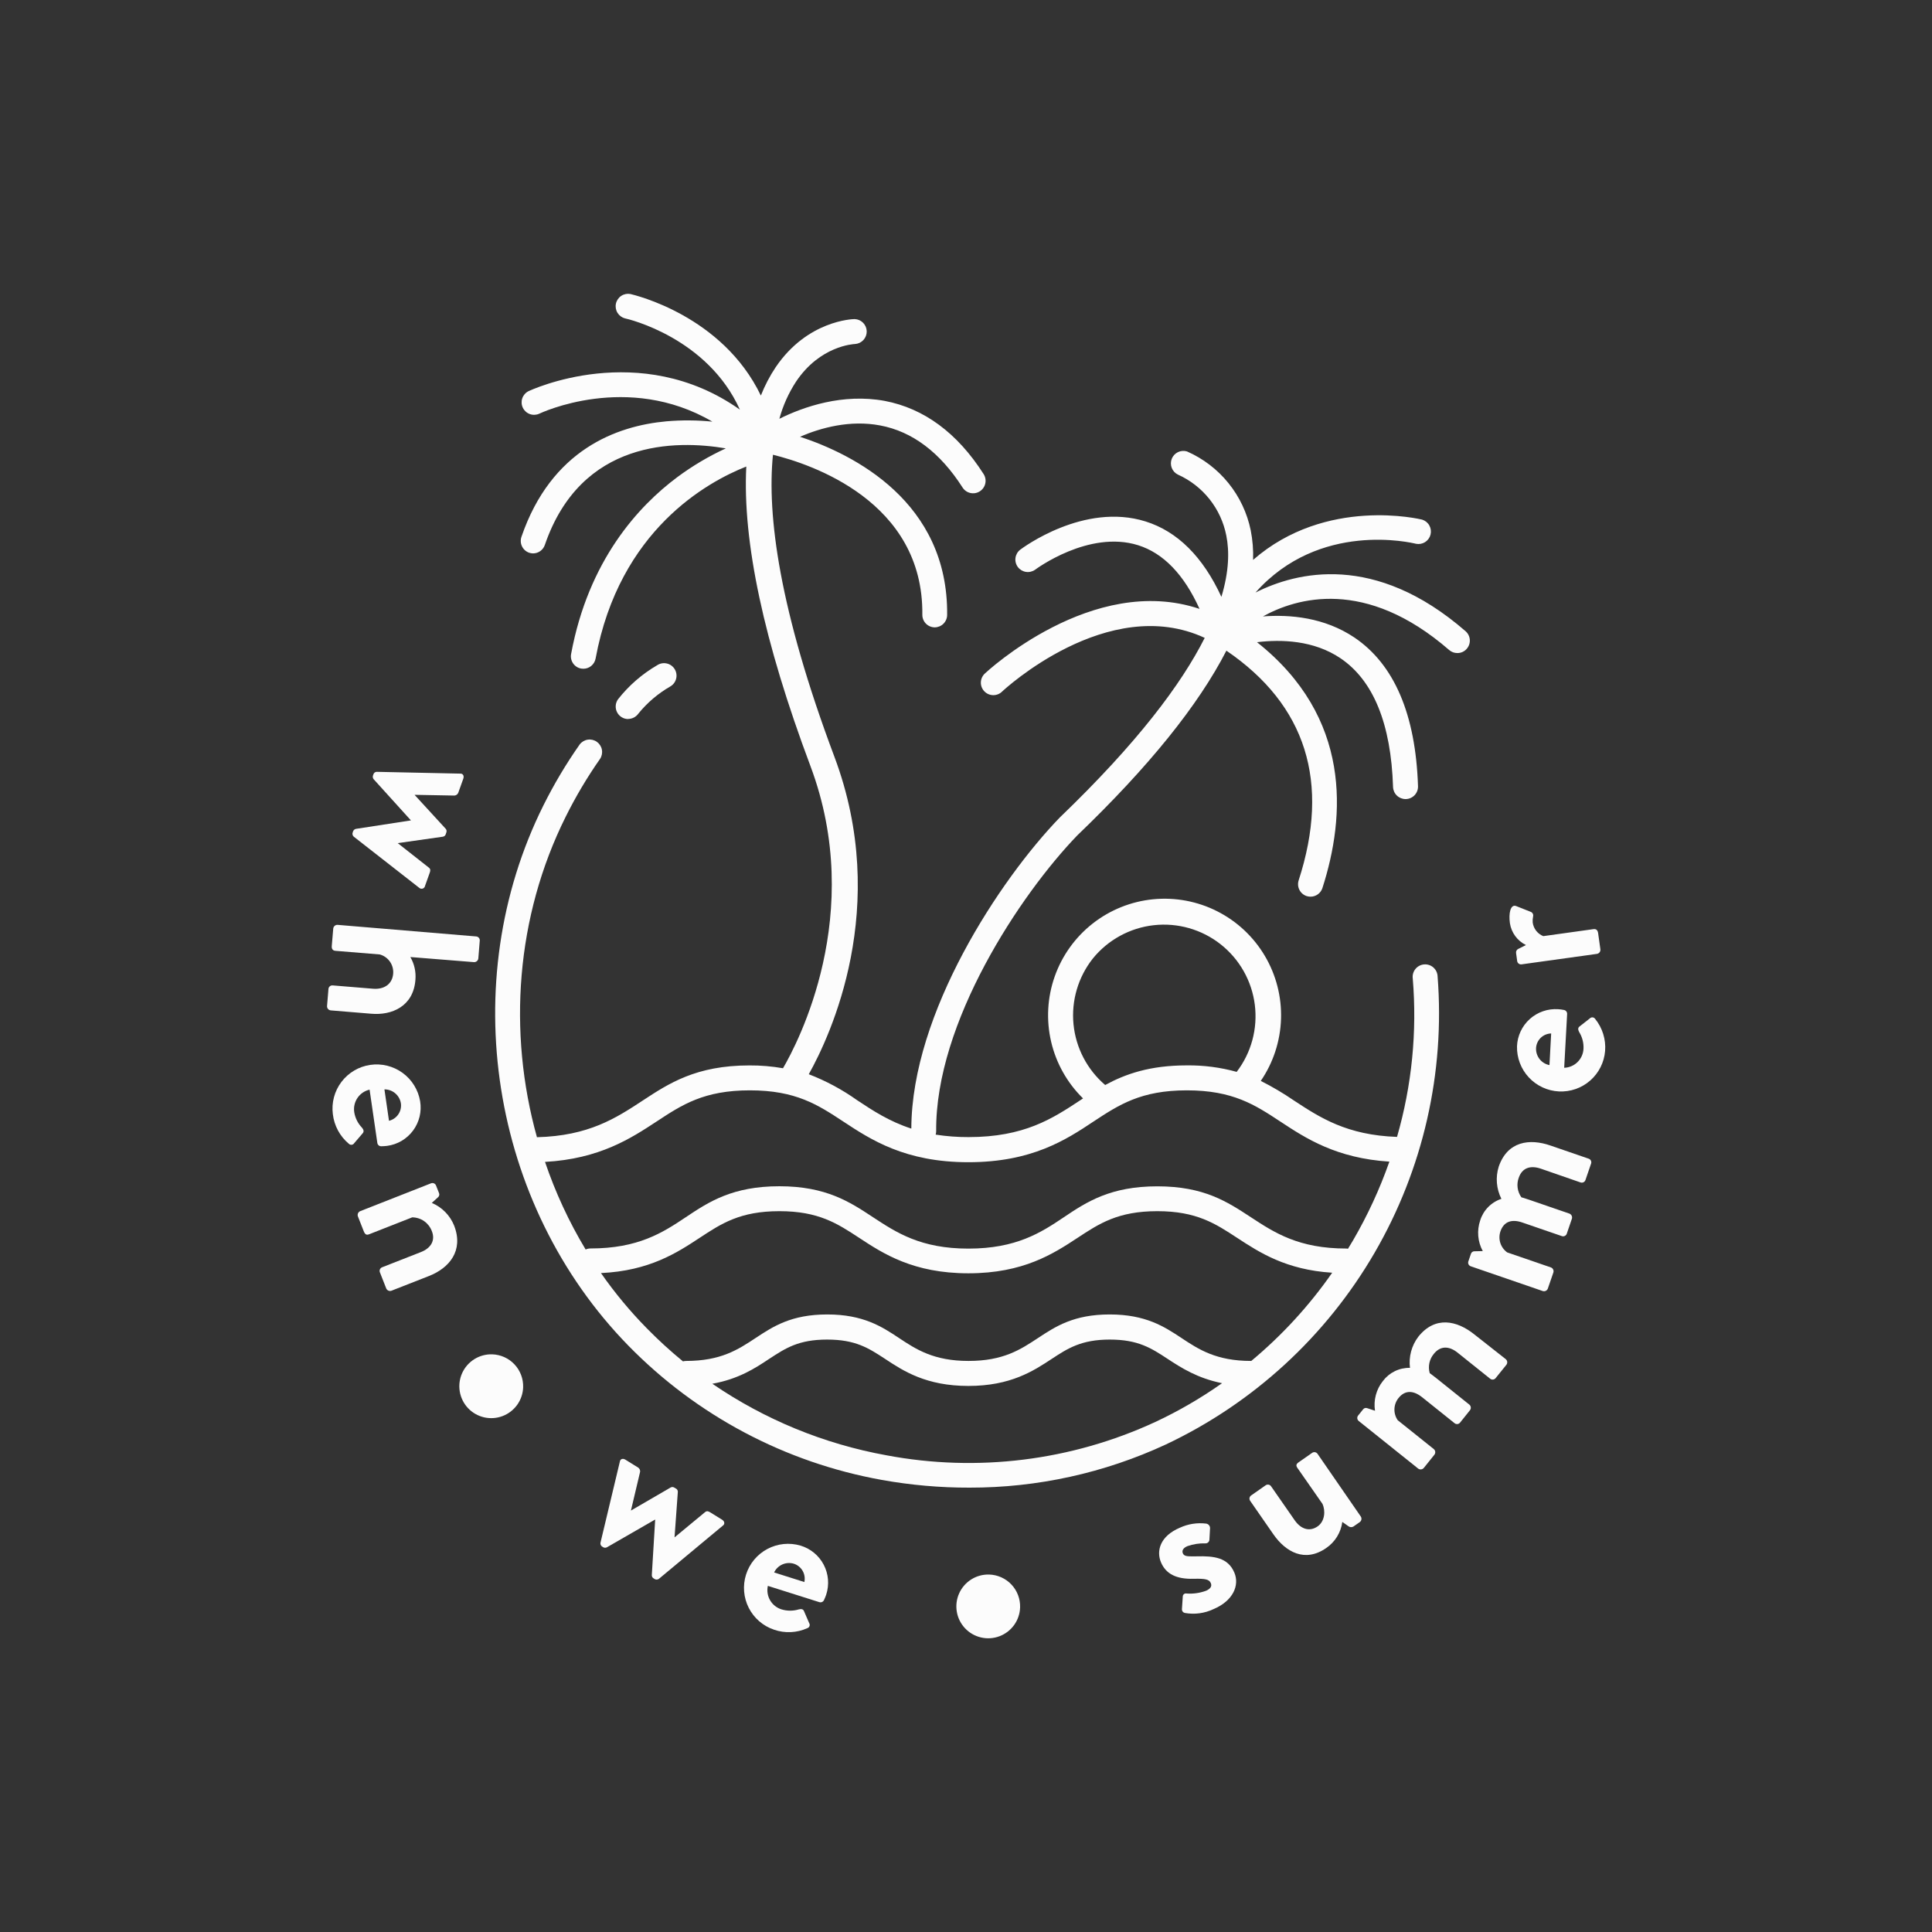 <svg xmlns="http://www.w3.org/2000/svg" fill="none" viewBox="0 0 500 500" height="500" width="500">
<rect x="0" y="0" width="500" height="500" fill="#333333" stroke="none"/>
<path fill="#FCFCFC" d="M108.5 229.77C108.619 229.881 108.766 229.957 108.924 229.991C109.083 230.025 109.248 230.015 109.402 229.963C109.556 229.91 109.693 229.817 109.798 229.694C109.903 229.57 109.973 229.42 110 229.26L111.19 225.93C111.4 225.38 111.48 224.93 111 224.55L102.93 218.2L114.6 216.54C114.776 216.516 114.941 216.443 115.076 216.327C115.211 216.212 115.309 216.06 115.36 215.89L115.5 215.47C115.573 215.305 115.595 215.122 115.565 214.944C115.535 214.767 115.453 214.602 115.33 214.47L107.33 205.75V205.7L117.59 205.89C117.805 205.878 118.013 205.806 118.189 205.682C118.366 205.559 118.505 205.388 118.59 205.19L119.91 201.5C120.16 200.78 119.81 200.14 119.04 200.21L97.51 199.75C97.31 199.748 97.114 199.813 96.955 199.934C96.795 200.055 96.681 200.226 96.63 200.42L96.54 200.67C96.477 200.837 96.459 201.017 96.489 201.193C96.519 201.369 96.595 201.534 96.71 201.67L106.35 212.32L92.12 214.51C91.948 214.545 91.788 214.624 91.657 214.74C91.525 214.855 91.426 215.004 91.37 215.17L91.3 215.37C91.215 215.56 91.191 215.772 91.232 215.977C91.273 216.181 91.377 216.368 91.53 216.51L108.5 229.77Z"></path>
<path fill="#FCFCFC" d="M107.51 253.57C107.69 251.519 107.233 249.462 106.2 247.68L122.67 249C122.942 249.012 123.209 248.921 123.416 248.745C123.624 248.568 123.757 248.32 123.79 248.05L124.16 243.45C124.174 243.315 124.16 243.179 124.12 243.05C124.079 242.921 124.013 242.802 123.925 242.699C123.837 242.596 123.73 242.512 123.608 242.452C123.487 242.392 123.355 242.357 123.22 242.35L87.35 239.35C87.071 239.339 86.799 239.437 86.591 239.624C86.384 239.811 86.258 240.071 86.24 240.35L85.86 244.85C85.8 245.66 86.2 246.02 86.8 246.07L98.28 247.01C99.352 247.305 100.287 247.968 100.921 248.881C101.555 249.795 101.848 250.902 101.75 252.01C101.54 254.6 99.5 256.13 96.52 255.88L86.07 255.02C85.934 255.01 85.799 255.029 85.67 255.073C85.542 255.118 85.424 255.188 85.324 255.28C85.224 255.372 85.144 255.483 85.088 255.607C85.032 255.73 85.002 255.864 85 256L84.64 260.38C84.626 260.66 84.724 260.933 84.911 261.141C85.099 261.349 85.361 261.474 85.64 261.49L96.04 262.35C101.41 262.83 107 260.45 107.51 253.57Z"></path>
<path fill="#FCFCFC" d="M93.68 291.84C92.621 290.742 91.923 289.346 91.68 287.84C91.48 286.545 91.779 285.222 92.516 284.139C93.252 283.055 94.372 282.291 95.65 282L97.65 295.77C97.68 296.025 97.807 296.258 98.004 296.422C98.202 296.585 98.454 296.667 98.71 296.65C99.201 296.642 99.692 296.608 100.18 296.55C101.509 296.374 102.789 295.932 103.944 295.251C105.099 294.57 106.105 293.664 106.902 292.587C107.7 291.509 108.273 290.282 108.587 288.979C108.901 287.676 108.949 286.322 108.73 285C108.235 282.051 106.603 279.415 104.185 277.656C101.767 275.898 98.755 275.158 95.798 275.595C92.84 276.032 90.172 277.612 88.366 279.995C86.56 282.378 85.761 285.374 86.14 288.34C86.485 291.328 87.963 294.07 90.27 296C90.364 296.098 90.48 296.173 90.607 296.22C90.735 296.266 90.872 296.283 91.007 296.268C91.142 296.254 91.272 296.209 91.387 296.136C91.502 296.064 91.599 295.966 91.67 295.85L93.89 293.26C94.26 292.79 94.08 292.33 93.68 291.84ZM103.76 285.6C103.881 286.593 103.634 287.596 103.064 288.418C102.494 289.24 101.642 289.825 100.67 290.06L99.49 281.93C100.525 281.924 101.527 282.292 102.311 282.966C103.096 283.641 103.611 284.576 103.76 285.6Z"></path>
<path fill="#FCFCFC" d="M111.75 311.31L113.35 309.86C113.506 309.731 113.617 309.556 113.665 309.36C113.714 309.163 113.698 308.956 113.62 308.77L112.86 306.85C112.816 306.719 112.745 306.599 112.652 306.497C112.56 306.395 112.447 306.313 112.321 306.257C112.195 306.201 112.059 306.171 111.921 306.17C111.783 306.169 111.647 306.196 111.52 306.25L93.21 313.45C92.961 313.558 92.762 313.756 92.653 314.005C92.544 314.253 92.532 314.533 92.62 314.79L94.09 318.53C94.47 319.53 94.85 319.69 95.55 319.42L106.68 315.05C107.778 315.058 108.849 315.397 109.752 316.023C110.655 316.65 111.347 317.534 111.74 318.56C112.74 320.98 111.56 323.01 108.92 324.04L98.92 327.96C98.789 328.005 98.669 328.077 98.567 328.17C98.465 328.264 98.384 328.378 98.328 328.505C98.273 328.632 98.244 328.769 98.245 328.908C98.245 329.046 98.274 329.183 98.33 329.31L99.96 333.46C100.07 333.707 100.269 333.903 100.517 334.011C100.765 334.118 101.044 334.129 101.3 334.04L111.02 330.23C116.28 328.16 120.02 323.7 117.55 317.23C117.025 315.907 116.242 314.703 115.246 313.686C114.25 312.67 113.061 311.862 111.75 311.31Z"></path>
<path fill="#FCFCFC" d="M186.88 393.3L183.88 391.44C183.37 391.12 182.97 390.94 182.48 391.33L174.57 397.87L175.42 386.11C175.432 385.934 175.393 385.759 175.308 385.605C175.222 385.45 175.095 385.324 174.94 385.24L174.56 385.02C174.417 384.914 174.246 384.853 174.069 384.842C173.891 384.831 173.715 384.872 173.56 384.96L163.34 390.9H163.29L165.66 380.9C165.684 380.692 165.651 380.482 165.565 380.292C165.479 380.102 165.342 379.938 165.17 379.82L161.85 377.76C161.2 377.35 160.5 377.55 160.4 378.34L155.4 399.27C155.363 399.465 155.388 399.667 155.473 399.846C155.557 400.026 155.696 400.174 155.87 400.27L156.1 400.42C156.252 400.508 156.424 400.554 156.6 400.554C156.776 400.554 156.948 400.508 157.1 400.42L169.56 393.25L168.69 407.62C168.679 407.798 168.719 407.976 168.806 408.132C168.892 408.288 169.022 408.416 169.18 408.5L169.36 408.62C169.527 408.736 169.726 408.798 169.93 408.798C170.134 408.798 170.333 408.736 170.5 408.62L187.06 394.84C187.66 394.43 187.53 393.71 186.88 393.3Z"></path>
<path fill="#FCFCFC" d="M207.17 400C204.303 399.157 201.221 399.472 198.584 400.877C195.947 402.283 193.967 404.666 193.069 407.516C192.17 410.365 192.425 413.454 193.779 416.117C195.133 418.781 197.478 420.807 200.31 421.76C203.127 422.738 206.212 422.598 208.93 421.37C209.06 421.33 209.179 421.26 209.278 421.167C209.376 421.073 209.452 420.957 209.499 420.829C209.545 420.702 209.561 420.565 209.546 420.429C209.53 420.294 209.484 420.164 209.41 420.05L208.06 416.93C207.84 416.41 207.33 416.35 206.72 416.51C205.269 416.948 203.721 416.948 202.27 416.51C201.021 416.126 199.963 415.287 199.305 414.158C198.648 413.03 198.439 411.695 198.72 410.42L212 414.62C212.244 414.709 212.513 414.699 212.75 414.592C212.987 414.486 213.174 414.291 213.27 414.05C213.481 413.608 213.664 413.154 213.82 412.69C214.235 411.421 214.391 410.081 214.28 408.75C214.169 407.42 213.792 406.125 213.172 404.942C212.552 403.759 211.702 402.713 210.671 401.864C209.64 401.015 208.45 400.381 207.17 400ZM208.17 409.43L200.34 406.95C200.786 406.015 201.555 405.274 202.506 404.862C203.456 404.451 204.523 404.396 205.51 404.71C206.451 405.033 207.242 405.689 207.732 406.555C208.222 407.421 208.378 408.437 208.17 409.41V409.43Z"></path>
<path fill="#FCFCFC" d="M309.7 402.78C307.53 402.78 306.5 402.9 306.12 402C305.85 401.35 306.12 400.63 307.33 400.13C308.807 399.614 310.366 399.373 311.93 399.42C312.183 399.438 312.433 399.359 312.629 399.199C312.826 399.039 312.955 398.811 312.99 398.56L313.16 395.47C313.161 395.189 313.06 394.917 312.876 394.704C312.692 394.491 312.438 394.351 312.16 394.31C309.836 394.021 307.477 394.389 305.35 395.37C300.24 397.53 299.19 401.37 300.48 404.37C301.77 407.37 304.48 408.71 308.93 408.59C312.02 408.51 312.93 408.77 313.34 409.67C313.75 410.57 313.17 411.22 312.16 411.67C310.545 412.274 308.819 412.523 307.1 412.4C306.977 412.37 306.849 412.369 306.726 412.398C306.603 412.426 306.489 412.483 306.391 412.564C306.294 412.644 306.217 412.747 306.167 412.862C306.116 412.978 306.093 413.104 306.1 413.23L305.88 416.51C305.878 416.727 305.952 416.937 306.089 417.105C306.226 417.273 306.417 417.388 306.63 417.43C309.153 417.883 311.756 417.534 314.07 416.43C319.12 414.3 320.85 410.27 319.44 406.97C317.79 403.09 314.19 402.66 309.7 402.78Z"></path>
<path fill="#FCFCFC" d="M341 376.28C340.927 376.164 340.83 376.064 340.716 375.987C340.602 375.909 340.474 375.856 340.339 375.831C340.204 375.806 340.065 375.809 339.931 375.839C339.797 375.87 339.671 375.928 339.56 376.01L336.17 378.38C335.46 378.87 335.31 379.24 335.78 379.91L342.24 389.18C343.09 390.97 342.88 393.71 341.01 395.02C338.96 396.45 336.72 395.81 335.07 393.45L328.96 384.66C328.885 384.545 328.787 384.447 328.673 384.372C328.558 384.297 328.429 384.246 328.294 384.222C328.159 384.199 328.021 384.203 327.888 384.236C327.754 384.268 327.629 384.327 327.52 384.41L323.82 387C323.705 387.074 323.606 387.171 323.529 387.286C323.453 387.4 323.401 387.528 323.377 387.663C323.352 387.798 323.356 387.937 323.388 388.071C323.419 388.204 323.478 388.33 323.56 388.44L329.56 397.09C332.73 401.64 337.69 404.47 343.22 400.63C344.352 399.86 345.308 398.86 346.027 397.695C346.746 396.53 347.21 395.227 347.39 393.87L348.95 394.97C349.133 395.12 349.359 395.21 349.596 395.226C349.832 395.242 350.068 395.184 350.27 395.06L351.92 393.91C352.137 393.746 352.283 393.507 352.329 393.239C352.376 392.972 352.319 392.697 352.17 392.47L341 376.28Z"></path>
<path fill="#FCFCFC" d="M381.5 345.3C377.03 341.74 371.41 340.5 367.06 345.94C365.316 348.242 364.541 351.134 364.9 354C363.547 353.97 362.206 354.263 360.989 354.854C359.772 355.445 358.713 356.318 357.9 357.4C357.044 358.471 356.419 359.709 356.066 361.035C355.713 362.36 355.64 363.744 355.85 365.1L353.76 364.41C353.579 364.354 353.384 364.357 353.205 364.418C353.025 364.479 352.87 364.595 352.76 364.75L351.49 366.33C351.403 366.434 351.339 366.555 351.3 366.685C351.262 366.815 351.25 366.952 351.266 367.086C351.282 367.221 351.325 367.351 351.393 367.469C351.46 367.586 351.551 367.689 351.66 367.77L367.02 380.07C367.237 380.232 367.507 380.305 367.777 380.275C368.046 380.246 368.293 380.115 368.47 379.91L371.23 376.47C371.393 376.253 371.466 375.981 371.434 375.711C371.403 375.441 371.269 375.194 371.06 375.02L361.73 367.55C361.144 366.704 360.846 365.693 360.878 364.665C360.91 363.637 361.272 362.647 361.91 361.84C363.64 359.67 365.82 359.84 368.03 361.59L376.44 368.32C376.544 368.407 376.665 368.471 376.795 368.51C376.925 368.548 377.062 368.56 377.197 368.544C377.331 368.528 377.461 368.485 377.579 368.417C377.696 368.349 377.799 368.259 377.88 368.15L380.43 364.96C380.593 364.745 380.668 364.476 380.638 364.208C380.608 363.94 380.477 363.693 380.27 363.52L371.66 356.62C370.89 356.01 370.01 355.37 370.01 355.37C369.768 354.512 369.738 353.609 369.925 352.737C370.111 351.866 370.508 351.053 371.08 350.37C372.78 348.25 375.03 348.3 377.24 350.08L385.64 356.8C385.745 356.888 385.866 356.954 385.997 356.994C386.128 357.033 386.266 357.045 386.402 357.029C386.538 357.013 386.669 356.97 386.787 356.901C386.906 356.832 387.009 356.74 387.09 356.63L389.85 353.21C390.019 352.991 390.096 352.715 390.064 352.44C390.032 352.166 389.894 351.914 389.68 351.74L381.5 345.3Z"></path>
<path fill="#FCFCFC" d="M411.07 299.84L401.25 296.46C395.85 294.59 390.14 295.34 387.87 301.92C387.004 304.684 387.252 307.676 388.56 310.26C387.265 310.686 386.091 311.416 385.136 312.388C384.181 313.361 383.472 314.548 383.07 315.85C382.627 317.146 382.459 318.52 382.574 319.885C382.689 321.25 383.086 322.576 383.74 323.78L381.53 323.83C381.333 323.838 381.144 323.908 380.989 324.03C380.834 324.152 380.723 324.32 380.67 324.51L380.02 326.41C379.971 326.537 379.949 326.673 379.955 326.809C379.96 326.945 379.994 327.078 380.053 327.201C380.112 327.323 380.195 327.433 380.298 327.522C380.4 327.611 380.52 327.679 380.65 327.72L399.26 334.12C399.52 334.204 399.802 334.184 400.048 334.065C400.294 333.946 400.485 333.736 400.58 333.48L402.01 329.32C402.092 329.062 402.072 328.783 401.955 328.54C401.838 328.297 401.632 328.107 401.38 328.01L390.06 324.12C389.224 323.521 388.602 322.668 388.287 321.689C387.972 320.709 387.98 319.655 388.31 318.68C389.21 316.06 391.31 315.46 393.99 316.39L404.17 319.89C404.298 319.94 404.435 319.963 404.573 319.958C404.711 319.952 404.846 319.918 404.97 319.858C405.094 319.798 405.204 319.713 405.293 319.608C405.383 319.504 405.45 319.382 405.49 319.25L406.81 315.39C406.886 315.13 406.861 314.851 406.74 314.608C406.62 314.366 406.413 314.177 406.16 314.08L395.73 310.49C394.81 310.16 393.73 309.86 393.73 309.86C393.214 309.135 392.882 308.296 392.763 307.414C392.645 306.532 392.743 305.635 393.05 304.8C393.94 302.23 396.05 301.53 398.76 302.45L409 306C409.128 306.05 409.264 306.074 409.401 306.069C409.538 306.064 409.673 306.031 409.797 305.972C409.921 305.913 410.031 305.829 410.121 305.725C410.211 305.622 410.279 305.501 410.32 305.37L411.75 301.2C411.806 301.067 411.833 300.923 411.828 300.779C411.824 300.634 411.788 300.493 411.723 300.363C411.659 300.234 411.567 300.12 411.454 300.03C411.341 299.94 411.21 299.875 411.07 299.84Z"></path>
<path fill="#FCFCFC" d="M412.84 263.71C412.767 263.594 412.669 263.496 412.552 263.424C412.435 263.352 412.304 263.308 412.167 263.296C412.031 263.283 411.893 263.302 411.765 263.352C411.637 263.401 411.523 263.479 411.43 263.58L408.76 265.67C408.31 266.02 408.39 266.52 408.68 267.08C409.483 268.369 409.877 269.872 409.81 271.39C409.755 272.694 409.209 273.929 408.282 274.847C407.355 275.765 406.114 276.298 404.81 276.34L405.57 262.44C405.59 262.186 405.512 261.933 405.353 261.734C405.193 261.535 404.963 261.405 404.71 261.37C404.228 261.273 403.74 261.209 403.25 261.18C401.916 261.092 400.578 261.273 399.315 261.711C398.053 262.149 396.89 262.836 395.897 263.731C394.905 264.626 394.101 265.711 393.535 266.921C392.968 268.132 392.651 269.444 392.6 270.78C392.528 273.752 393.619 276.636 395.64 278.817C397.66 280.998 400.452 282.305 403.421 282.46C406.391 282.615 409.303 281.606 411.54 279.647C413.777 277.688 415.162 274.934 415.4 271.97C415.632 268.991 414.716 266.036 412.84 263.71ZM401 275.65C399.985 275.454 399.075 274.897 398.437 274.083C397.8 273.269 397.477 272.253 397.53 271.22C397.59 270.217 398.026 269.273 398.75 268.576C399.475 267.879 400.435 267.481 401.44 267.46L401 275.65Z"></path>
<path fill="#FCFCFC" d="M394.92 244.58L392.92 245.58C392.725 245.672 392.564 245.826 392.463 246.017C392.362 246.208 392.326 246.427 392.36 246.64L392.64 248.69C392.654 248.827 392.697 248.959 392.764 249.078C392.832 249.198 392.924 249.302 393.033 249.385C393.143 249.467 393.269 249.526 393.402 249.558C393.536 249.59 393.675 249.594 393.81 249.57L413.29 246.86C413.559 246.818 413.801 246.674 413.967 246.458C414.133 246.242 414.209 245.971 414.18 245.7L413.6 241.55C413.5 240.8 413.16 240.36 412.4 240.46L399.4 242.27C398.671 241.977 398.034 241.496 397.552 240.876C397.071 240.255 396.763 239.518 396.66 238.74C396.62 238.204 396.657 237.665 396.77 237.14C396.825 236.898 396.788 236.644 396.666 236.428C396.544 236.211 396.345 236.048 396.11 235.97L392.33 234.47C390.9 234 390.41 236.37 390.76 238.91C390.943 240.121 391.417 241.27 392.141 242.257C392.866 243.245 393.819 244.042 394.92 244.58Z"></path>
<path fill="#FCFCFC" d="M127.39 350.5C125.757 350.449 124.146 350.884 122.761 351.749C121.375 352.613 120.277 353.87 119.605 355.358C118.933 356.847 118.718 358.502 118.986 360.113C119.255 361.724 119.994 363.219 121.112 364.41C122.23 365.601 123.676 366.433 125.268 366.802C126.859 367.171 128.523 367.06 130.051 366.484C131.579 365.907 132.902 364.89 133.852 363.561C134.803 362.233 135.338 360.652 135.39 359.02C135.457 356.83 134.653 354.702 133.153 353.105C131.653 351.507 129.58 350.57 127.39 350.5Z"></path>
<path fill="#FCFCFC" d="M256 407.49C254.37 407.441 252.762 407.877 251.38 408.742C249.998 409.606 248.902 410.861 248.233 412.347C247.563 413.834 247.349 415.486 247.617 417.094C247.885 418.702 248.624 420.195 249.74 421.384C250.856 422.572 252.299 423.403 253.888 423.772C255.476 424.141 257.138 424.031 258.664 423.456C260.189 422.881 261.511 421.867 262.46 420.542C263.41 419.217 263.946 417.64 264 416.01C264.036 414.925 263.857 413.843 263.474 412.827C263.092 411.811 262.512 410.881 261.769 410.089C261.025 409.298 260.133 408.661 259.143 408.215C258.153 407.769 257.085 407.522 256 407.49Z"></path>
<path fill="#FCFCFC" d="M301.72 373.83C324.343 363.15 343.184 345.845 355.745 324.209C368.306 302.574 373.992 277.632 372.05 252.69C372.034 252.253 371.93 251.824 371.744 251.429C371.557 251.033 371.292 250.68 370.965 250.39C370.638 250.1 370.256 249.879 369.841 249.741C369.426 249.603 368.987 249.551 368.552 249.588C368.116 249.624 367.692 249.749 367.306 249.954C366.92 250.159 366.58 250.44 366.306 250.781C366.032 251.122 365.83 251.514 365.712 251.935C365.594 252.356 365.563 252.797 365.62 253.23C366.768 267.03 365.388 280.924 361.55 294.23C348.55 293.78 341.6 289.23 334.87 284.81C332.127 282.93 329.26 281.236 326.29 279.74C329.526 275.002 331.342 269.44 331.527 263.705C331.711 257.971 330.256 252.303 327.331 247.367C324.407 242.432 320.135 238.432 315.017 235.84C309.899 233.247 304.147 232.169 298.438 232.731C292.728 233.293 287.297 235.473 282.783 239.014C278.269 242.555 274.859 247.311 272.954 252.722C271.048 258.134 270.727 263.977 272.026 269.565C273.325 275.153 276.192 280.254 280.29 284.27L279.47 284.81C272.41 289.47 265.09 294.28 250.65 294.28C247.804 294.289 244.962 294.075 242.15 293.64C242.234 293.351 242.278 293.051 242.28 292.75C242.04 264.61 264.04 231.51 278.8 216.2C297.28 198.47 310.16 182.48 317.39 168.39C338.02 182.45 344.32 202.44 336.09 227.84C335.828 228.656 335.9 229.542 336.29 230.304C336.68 231.067 337.356 231.644 338.17 231.91C338.494 232.01 338.831 232.06 339.17 232.06C339.852 232.06 340.516 231.844 341.067 231.443C341.618 231.043 342.029 230.478 342.24 229.83C348.24 211.2 349.83 185.61 325.31 166.2C331.55 165.44 340 165.67 346.94 170.37C355.42 176.11 360 187.31 360.52 203.68C360.551 204.517 360.905 205.309 361.507 205.89C362.109 206.472 362.913 206.798 363.75 206.8H363.86C364.715 206.771 365.524 206.405 366.109 205.78C366.694 205.156 367.007 204.325 366.98 203.47C366.37 184.89 360.83 171.95 350.52 164.99C342.78 159.79 333.89 158.99 326.84 159.53C335.42 154.78 353.32 149.35 375.05 168.23C375.635 168.738 376.385 169.015 377.16 169.01C377.623 169.016 378.082 168.919 378.504 168.727C378.926 168.536 379.3 168.253 379.6 167.9C379.878 167.581 380.091 167.209 380.226 166.807C380.36 166.406 380.414 165.981 380.385 165.559C380.355 165.136 380.242 164.723 380.052 164.344C379.863 163.965 379.6 163.627 379.28 163.35C355.8 142.94 335.52 148.01 324.92 153.35C341.47 134.71 365.35 140.46 366.45 140.73C367.262 140.894 368.105 140.74 368.807 140.3C369.508 139.86 370.014 139.167 370.219 138.365C370.424 137.563 370.314 136.712 369.91 135.989C369.507 135.266 368.841 134.726 368.05 134.48C367.77 134.41 343.22 128.38 324.3 144.9C324.388 142.342 324.184 139.782 323.69 137.27C322.778 132.791 320.803 128.596 317.931 125.039C315.06 121.482 311.376 118.667 307.19 116.83C306.412 116.595 305.574 116.662 304.843 117.017C304.112 117.373 303.542 117.991 303.246 118.748C302.951 119.506 302.952 120.346 303.249 121.103C303.547 121.86 304.118 122.476 304.85 122.83C308.049 124.267 310.855 126.452 313.034 129.199C315.213 131.947 316.7 135.178 317.37 138.62C318.18 142.67 318.08 147.89 316.1 154.47C311.32 144.1 304.74 137.54 296.47 134.95C280.52 129.95 264.66 141.79 263.99 142.29C263.331 142.816 262.905 143.58 262.801 144.417C262.697 145.253 262.925 146.098 263.436 146.769C263.946 147.44 264.699 147.885 265.533 148.008C266.367 148.132 267.217 147.924 267.9 147.43C268.04 147.34 281.74 137.09 294.54 141.1C301.1 143.16 306.42 148.7 310.44 157.58C282.73 148.27 255.22 173.99 254.91 174.28C254.59 174.569 254.332 174.919 254.149 175.31C253.967 175.7 253.864 176.123 253.848 176.554C253.832 176.985 253.902 177.414 254.054 177.818C254.207 178.221 254.438 178.59 254.735 178.902C255.032 179.214 255.389 179.464 255.784 179.637C256.179 179.809 256.604 179.901 257.035 179.906C257.466 179.911 257.894 179.83 258.293 179.668C258.693 179.506 259.055 179.265 259.36 178.96C259.65 178.68 286.71 153.46 311.78 165.08C305.72 177.08 294.33 192.3 274.26 211.58C258.79 227.58 235.94 262.14 235.85 292.08C230.18 290.24 225.95 287.47 221.85 284.75C217.97 281.985 213.757 279.721 209.31 278.01C214.87 268.09 230.54 234.74 215.94 195.84C201.68 157.84 198.47 133.39 200.04 117.69C209.77 120.08 239.04 129.69 238.7 159.1C238.692 159.955 239.023 160.778 239.621 161.389C240.219 162 241.035 162.349 241.89 162.36C242.739 162.357 243.553 162.022 244.157 161.425C244.761 160.829 245.107 160.019 245.12 159.17C245.42 129.82 220.85 117.58 207.04 113.03C212.43 110.71 219.96 108.63 227.76 110.1C236.12 111.66 243.31 117.1 249.11 126.17C249.571 126.893 250.301 127.402 251.139 127.587C251.976 127.772 252.852 127.616 253.575 127.155C254.298 126.693 254.808 125.964 254.992 125.126C255.177 124.289 255.021 123.413 254.56 122.69C247.75 112.03 239.13 105.69 228.95 103.75C218.09 101.75 207.95 105.27 201.7 108.38C202.625 104.979 204.076 101.743 206 98.79C212.23 89.47 220.88 89.05 221.29 89.03C222.114 88.975 222.887 88.606 223.447 87.999C224.008 87.392 224.315 86.593 224.305 85.767C224.294 84.941 223.968 84.15 223.392 83.557C222.817 82.964 222.036 82.615 221.21 82.58H221.15C220.65 82.58 208.95 82.94 200.76 95.01C199.217 97.319 197.926 99.786 196.91 102.37C186.96 81.67 164.26 76.37 163.15 76.09C162.328 75.937 161.478 76.108 160.779 76.569C160.081 77.03 159.589 77.743 159.406 78.56C159.223 79.376 159.364 80.232 159.8 80.946C160.235 81.66 160.931 82.178 161.74 82.39C162.74 82.6 183.1 87.45 191.48 106.01C165.48 87.62 137.05 101.11 136.73 101.26C135.983 101.649 135.417 102.315 135.154 103.116C134.891 103.916 134.951 104.788 135.322 105.545C135.692 106.302 136.344 106.884 137.138 107.167C137.931 107.45 138.804 107.412 139.57 107.06C139.84 106.93 162.38 96.24 184.36 109.12C180.401 108.721 176.414 108.694 172.45 109.04C159.61 110.21 142.69 116.36 134.95 138.93C134.669 139.742 134.722 140.631 135.097 141.404C135.472 142.176 136.139 142.768 136.95 143.05C137.273 143.155 137.61 143.212 137.95 143.22C138.622 143.219 139.277 143.009 139.824 142.618C140.37 142.227 140.782 141.675 141 141.04C150.38 113.7 174.95 113.86 187.84 116.04C183.411 118.08 179.205 120.573 175.29 123.48C165.23 130.98 152.29 145.01 147.8 169.26C147.722 169.676 147.727 170.104 147.814 170.518C147.902 170.933 148.07 171.326 148.31 171.675C148.549 172.025 148.856 172.323 149.211 172.554C149.566 172.785 149.963 172.943 150.38 173.02C150.575 173.051 150.772 173.068 150.97 173.07C151.724 173.071 152.454 172.807 153.033 172.324C153.613 171.842 154.004 171.171 154.14 170.43C160.3 137.12 183.14 124.69 193.14 120.74C192.14 140.08 197.64 165.98 209.73 198.22C224.11 236.53 206.39 270.05 202.64 276.46C199.777 275.96 196.876 275.716 193.97 275.73C180.14 275.73 173.09 280.39 166.26 284.87C159.43 289.35 152.38 293.97 138.96 294.31C131.38 267.09 133.51 237.24 146.4 211.37C148.99 206.154 151.969 201.14 155.31 196.37C155.763 195.668 155.927 194.817 155.766 193.997C155.605 193.176 155.133 192.45 154.448 191.971C153.763 191.492 152.919 191.297 152.093 191.428C151.267 191.558 150.524 192.003 150.02 192.67C146.501 197.688 143.362 202.963 140.63 208.45C117.84 254.18 126.88 311.69 162.63 348.26C180.342 366.378 203.262 378.521 228.2 383C235.691 384.348 243.289 385.017 250.9 385C268.452 385.03 285.798 381.217 301.72 373.83ZM282.82 248.07C286.742 243.232 292.411 240.132 298.601 239.441C304.791 238.75 311.004 240.524 315.897 244.378C320.789 248.232 323.968 253.858 324.745 260.037C325.522 266.217 323.836 272.454 320.05 277.4C315.847 276.234 311.501 275.668 307.14 275.72C297.59 275.72 291.26 277.95 286.02 280.8C281.358 276.817 278.42 271.183 277.823 265.08C277.227 258.977 279.018 252.881 282.82 248.07ZM169.92 290.25C176.49 285.92 182.17 282.18 194.07 282.18C205.97 282.18 211.66 285.92 218.24 290.25C225.37 294.95 234.24 300.78 250.62 300.78C267 300.78 275.87 295 283 290.25C289.58 285.92 295.26 282.18 307.16 282.18C319.06 282.18 324.77 285.92 331.37 290.27C337.97 294.62 345.83 299.75 359.57 300.63C357.088 307.702 353.941 314.523 350.17 321C349.74 321.74 349.3 322.45 348.86 323.17C348.718 323.143 348.574 323.126 348.43 323.12C336.09 323.12 329.83 319.02 323.73 315.02C317.63 311.02 311.61 307.02 299.51 307.02C287.41 307.02 281.26 311.02 275.32 315.02C269.38 319.02 262.97 323.14 250.62 323.14C238.27 323.14 232 319 225.91 315C219.97 311.08 213.8 307 201.71 307C189.62 307 183.47 311 177.5 315C171.53 319 165.17 323.1 152.82 323.1C152.385 323.098 151.955 323.19 151.56 323.37C147.256 316.211 143.733 308.611 141.05 300.7C155.2 299.91 163.3 294.59 169.92 290.25ZM155.53 329.47C168.1 328.88 175.24 324.19 181.06 320.36C186.69 316.65 191.55 313.45 201.71 313.45C211.87 313.45 216.71 316.65 222.38 320.37C228.6 324.46 236.38 329.53 250.62 329.53C264.86 329.53 272.62 324.46 278.86 320.36C284.49 316.65 289.35 313.45 299.51 313.45C309.67 313.45 314.51 316.65 320.21 320.38C325.91 324.11 332.81 328.63 344.77 329.38C338.846 337.895 331.803 345.574 323.83 352.21H323.76C314.76 352.21 310.19 349.21 305.76 346.27C301.33 343.33 296.49 340.18 287.2 340.18C277.91 340.18 273.2 343.27 268.65 346.27C264.1 349.27 259.65 352.21 250.65 352.21C241.65 352.21 237.07 349.21 232.65 346.27C228.23 343.33 223.39 340.18 214.1 340.18C204.81 340.18 200.1 343.27 195.56 346.27C191.02 349.27 186.56 352.21 177.56 352.21C177.287 352.216 177.015 352.253 176.75 352.32C173.476 349.639 170.352 346.782 167.39 343.76C163.044 339.337 159.077 334.557 155.53 329.47ZM184.35 358.11C191.1 356.91 195.42 354.11 199.06 351.68C203.33 348.88 206.7 346.68 214.06 346.68C221.42 346.68 224.79 348.89 229.06 351.68C233.79 354.81 239.69 358.68 250.62 358.68C261.55 358.68 267.45 354.8 272.19 351.68C276.28 348.99 279.82 346.68 287.19 346.68C294.56 346.68 297.93 348.89 302.19 351.68C305.72 354 309.89 356.68 316.27 357.97C310.821 361.817 305.042 365.173 299 368C277.255 378.056 252.911 381.07 229.37 376.62C213.226 373.692 197.884 367.384 184.35 358.11Z"></path>
<path fill="#FCFCFC" d="M162.57 186.06C163.091 186.057 163.603 185.929 164.064 185.687C164.525 185.445 164.921 185.096 165.22 184.67C167.508 181.853 170.295 179.481 173.44 177.67C173.818 177.456 174.149 177.169 174.414 176.825C174.678 176.48 174.87 176.086 174.979 175.665C175.088 175.245 175.111 174.807 175.046 174.378C174.982 173.948 174.831 173.536 174.604 173.166C174.376 172.796 174.077 172.476 173.723 172.224C173.369 171.973 172.968 171.795 172.544 171.702C172.119 171.609 171.681 171.603 171.254 171.683C170.827 171.764 170.421 171.929 170.06 172.17C166.152 174.446 162.712 177.442 159.92 181C159.582 181.485 159.384 182.053 159.346 182.643C159.309 183.233 159.433 183.822 159.706 184.346C159.979 184.87 160.39 185.31 160.895 185.617C161.4 185.925 161.979 186.088 162.57 186.09V186.06Z"></path>
</svg>
